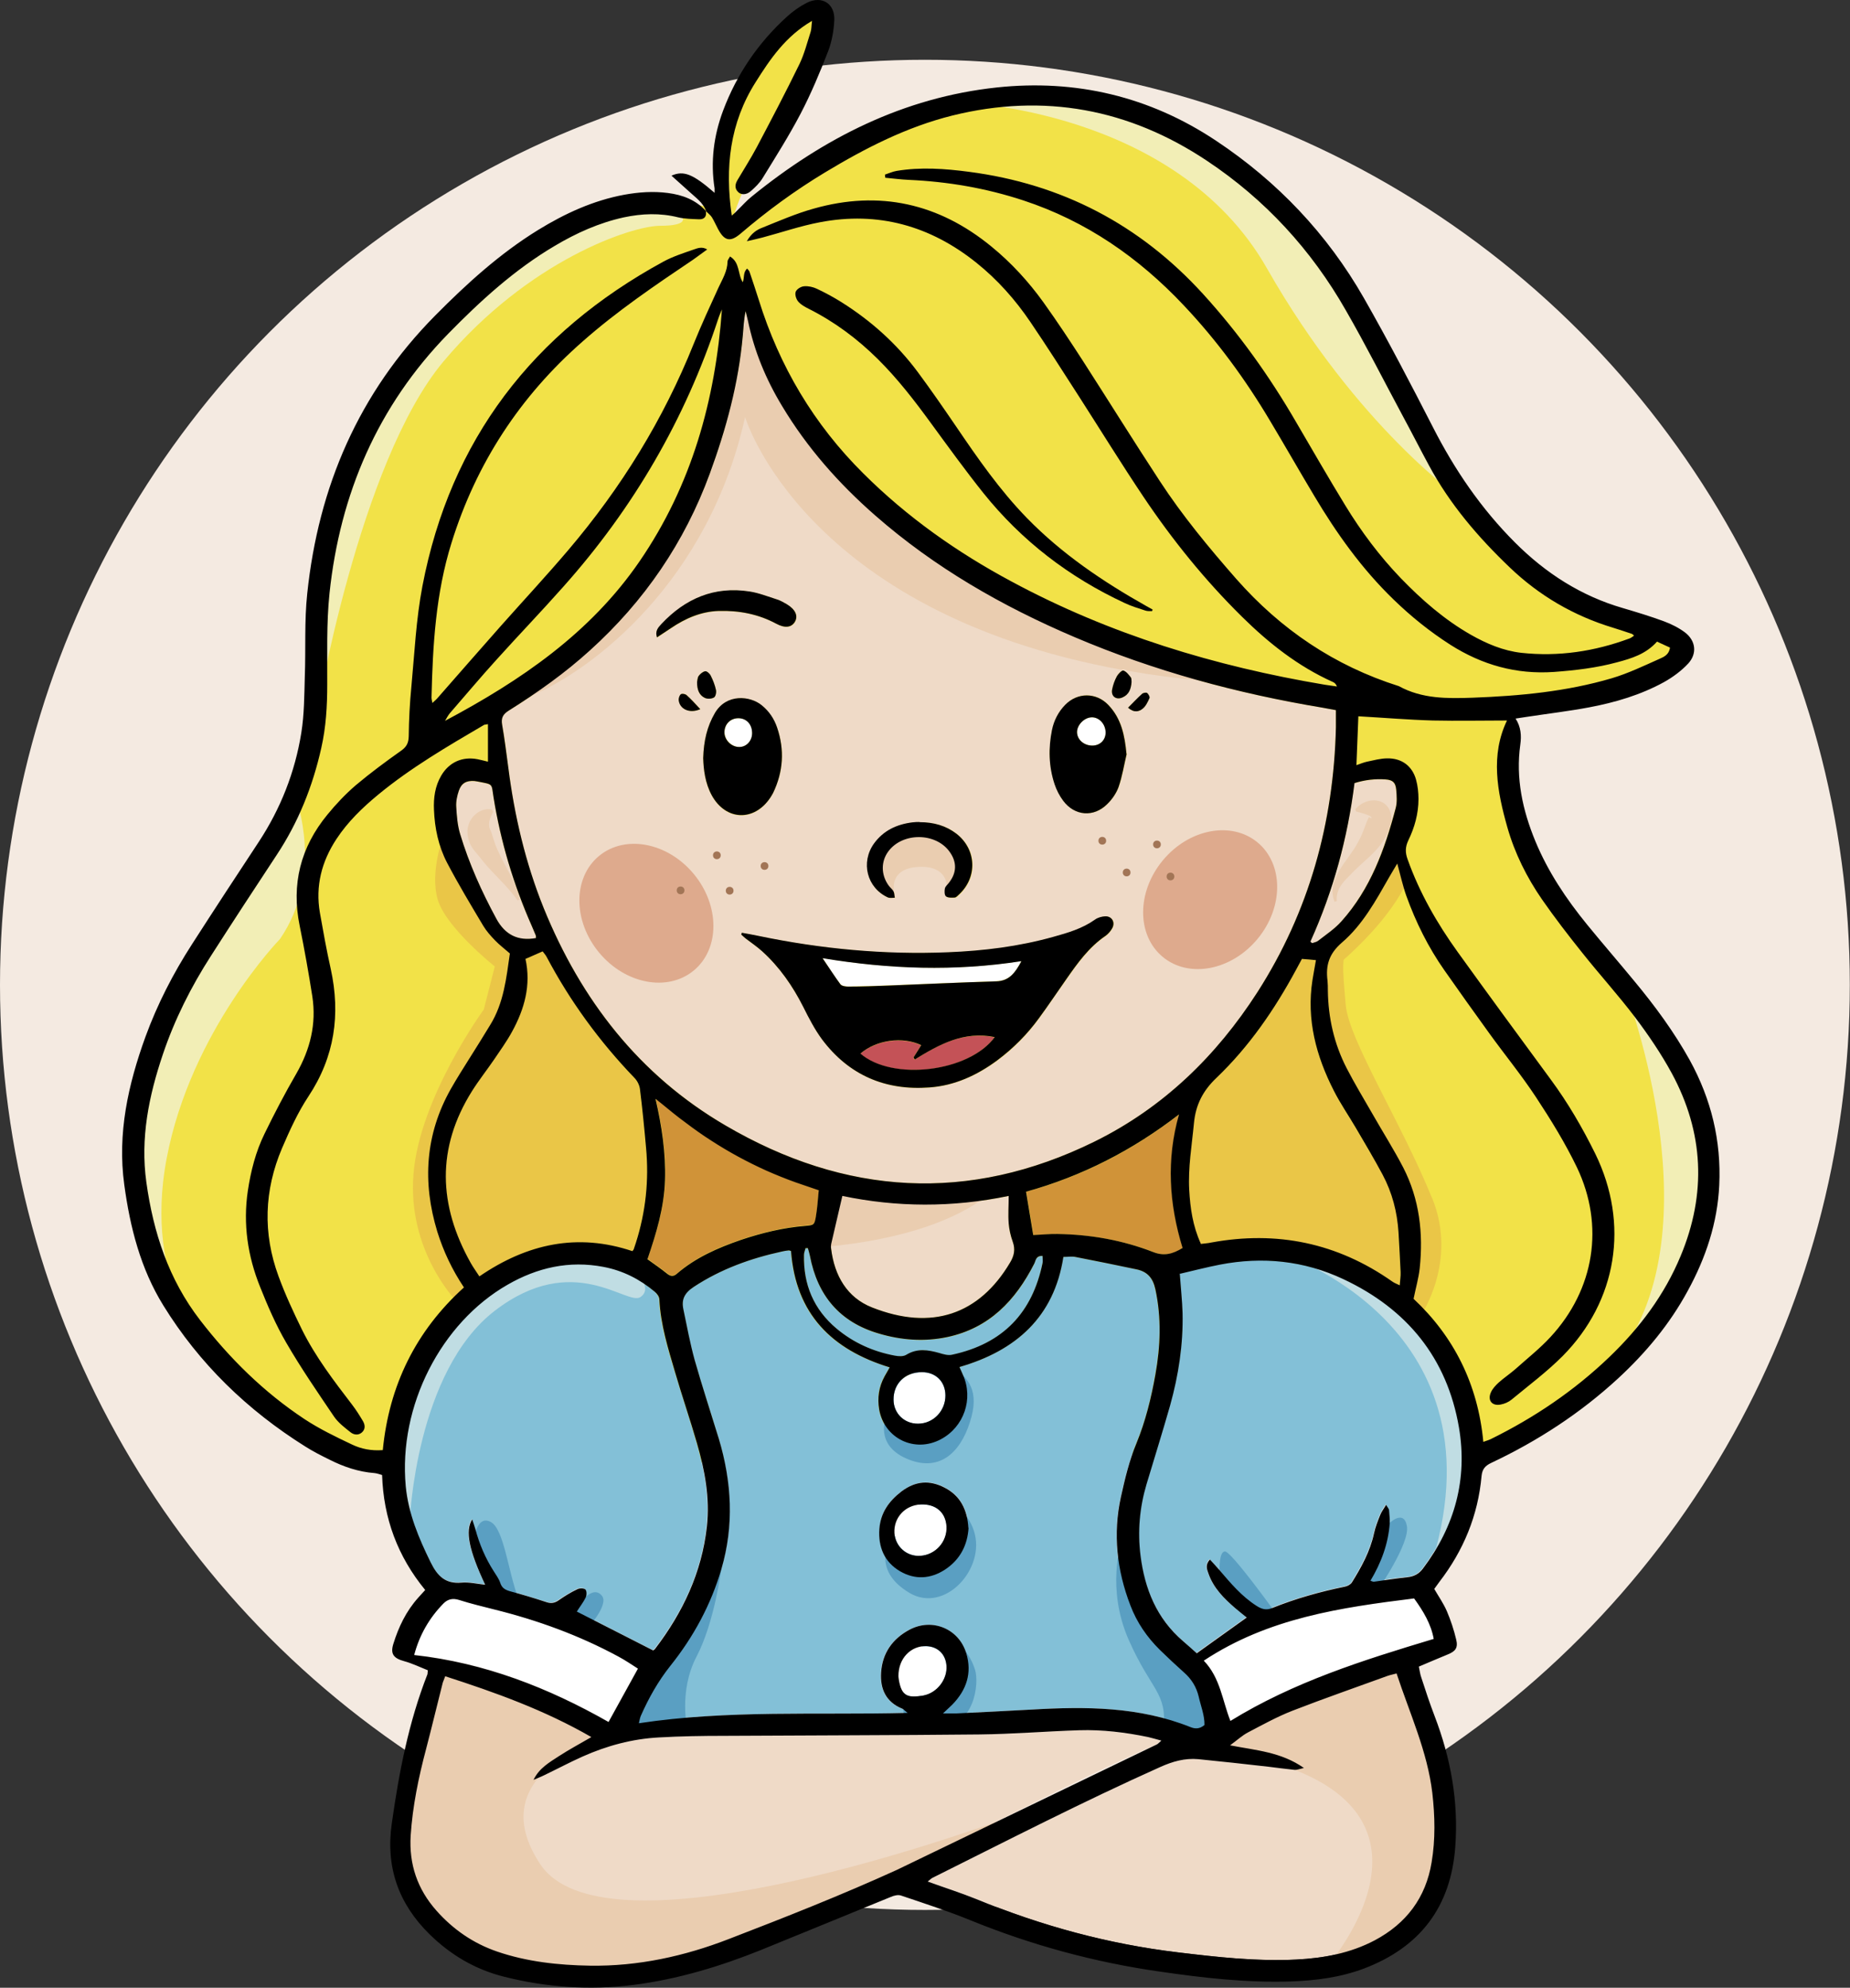 <?xml version="1.0" encoding="UTF-8"?>
<svg id="Calque_2" data-name="Calque 2" xmlns="http://www.w3.org/2000/svg" viewBox="0 0 105.55 113.39">
  <rect x="0" y="0" width="105.55" height="113.39" fill="#333333" stroke="none"/>
  <defs>
    <style>
      .cls-1 {
        fill: #d09338;
      }

      .cls-2 {
        fill: #83c0d7;
      }

      .cls-3 {
        fill: #a27556;
      }

      .cls-4 {
        fill: #f4eae1;
      }

      .cls-5 {
        fill: #eacdb0;
      }

      .cls-6 {
        fill: #f2e248;
      }

      .cls-7 {
        fill: #fff;
      }

      .cls-8 {
        fill: #f2eeb6;
      }

      .cls-9 {
        fill: #c0dde3;
      }

      .cls-10 {
        fill: #deaa8d;
      }

      .cls-11 {
        fill: #5a9fc2;
      }

      .cls-12 {
        fill: #c45257;
      }

      .cls-13 {
        fill: #efdac7;
      }

      .cls-14 {
        fill: #eac647;
      }
    </style>
  </defs>
  <g id="Calque_1-2" data-name="Calque 1">
    <g>
      <g>
        <circle class="cls-4" cx="52.77" cy="56.18" r="52.77"/>
        <path class="cls-6" d="M85.08,82.56s9.46-4.27,11.54-10.96c2.08-6.69-.23-11.19-4.04-15.58-3.81-4.38-7.15-8.08-6.12-15.58,0,0,9.12-1.33,9.55-3.38,0,0,1.84-.08-6.72-3.37,0,0-4.5-2.16-8.31-9.69s-8.57-16.53-19.3-18.35c-10.73-1.82-19.99,7.53-19.99,7.53,0,0,.09-1.38,1.38-3.55S48.02,1.34,46.72.39c-1.3-.95-4.5,4.85-4.5,4.85,0,0-1.36,3.32-1.04,6.66,0,0-3.61-.73-6.75.09s-12.63,6.49-15.58,17.65c-2.94,11.16,1.73,10.47-4.76,20.6-6.49,10.12-8.65,15.14-4.15,24.06,4.5,8.91,12.9,9.24,14.11,9.42l61.03-1.15Z"/>
        <g>
          <path class="cls-8" d="M92.58,56.03s5.31,13.5,0,21c0,0,5.63-4.43,4.85-10.38-.79-5.96-4.85-10.61-4.85-10.61Z"/>
          <path class="cls-8" d="M38.94,12.43s.33.45-1.28.45-7.5,1.96-12.35,7.73-7.27,20.31-7.27,20.31l-1.15,4.62s1.62,4.34-.92,8.03c0,0-5.08,5.23-6.46,12.5-1.38,7.27,2.42,10.96,2.42,10.96,0,0-4.27-4.96-4.38-11.88-.12-6.92,7.96-16.85,8.65-18.23.69-1.38,2.08-6.23,2.31-15.58.23-9.35,14.57-22.24,20.44-18.91Z"/>
          <path class="cls-8" d="M54.74,5.84s12.35.35,17.54,9.46,11.08,13.15,11.08,13.15l-5.54-10.61s-7.04-14.65-23.08-12Z"/>
        </g>
        <g>
          <path class="cls-13" d="M76.22,40.51c0,.36,0,.67,0,.98-.13,5.44-1.53,10.51-4.48,15.11-2.34,3.65-5.38,6.59-9.29,8.52-7.17,3.53-14.23,3.08-21.06-.92-4.92-2.88-8.24-7.16-10.37-12.4-1.05-2.58-1.67-5.26-2.02-8.02-.1-.81-.2-1.62-.35-2.43-.07-.39.04-.6.37-.81,1.64-1.02,3.2-2.14,4.64-3.44,3.1-2.81,5.4-6.16,6.84-10.09.93-2.54,1.64-5.15,1.88-7.86.04-.46.06-.92.16-1.4.04.18.1.35.13.53.35,1.74,1.03,3.36,1.95,4.88,1.43,2.37,3.24,4.42,5.31,6.24,3.39,2.97,7.24,5.19,11.37,6.94,4.55,1.94,9.29,3.22,14.16,4.03.24.04.48.09.76.14ZM42.34,53.21s-.03.07-.04.11c.09.08.17.16.26.23.31.24.64.46.94.73.99.9,1.73,1.98,2.34,3.17.32.63.64,1.28,1.07,1.85,1.53,2.04,3.61,2.93,6.13,2.74,1.43-.11,2.71-.69,3.86-1.54.92-.68,1.71-1.48,2.38-2.4.53-.73,1.03-1.48,1.55-2.21.65-.93,1.31-1.85,2.26-2.5.15-.1.28-.26.37-.42.2-.34,0-.71-.4-.69-.2,0-.42.08-.58.19-.71.51-1.54.75-2.37.98-1.97.55-3.98.8-6.01.88-3.64.15-7.24-.19-10.8-.93-.32-.07-.63-.12-.95-.18ZM40.12,43.25c.02.66.1,1.43.49,2.13.79,1.45,2.42,1.52,3.34.13.06-.09.11-.18.16-.27.58-1.21.67-2.45.23-3.72-.17-.5-.46-.93-.88-1.28-.66-.55-2.01-.68-2.67.44-.45.76-.64,1.58-.67,2.58ZM64.28,43.01c-.1-1.05-.29-2.02-1.04-2.8-.7-.73-1.76-.73-2.46,0-.39.4-.64.88-.75,1.43-.21,1.04-.19,2.09.15,3.1.11.33.28.66.49.94.65.87,1.74.96,2.51.19.27-.27.52-.62.65-.98.21-.61.31-1.25.46-1.88ZM52.47,46.9c-.1,0-.24,0-.39.02-.89.11-1.65.46-2.19,1.2-.78,1.08-.41,2.53.78,3.08.11.05.26.01.4.02-.03-.13-.03-.27-.08-.38-.07-.13-.2-.22-.28-.33-.43-.62-.44-1.36-.01-1.93.81-1.1,2.71-1.08,3.5.02.41.58.41,1.17-.02,1.74-.09.12-.22.22-.25.35-.03.14-.03.38.06.45.12.09.33.09.5.07.09,0,.17-.11.25-.18,1.06-.99.99-2.57-.15-3.46-.6-.47-1.3-.66-2.1-.66ZM37.49,36.37c.29-.19.54-.36.8-.53.83-.56,1.73-.95,2.74-.98,1.15-.03,2.25.18,3.27.73.5.27.87.21,1.06-.11.2-.34.03-.72-.47-1.01-.18-.11-.37-.21-.56-.27-.52-.17-1.03-.37-1.56-.45-2-.31-3.66.39-5.02,1.85-.17.18-.4.39-.25.78ZM39.77,38.91c0,.42.11.75.44.9.14.07.38.06.52-.02.1-.05.15-.3.12-.43-.06-.28-.17-.56-.3-.82-.06-.11-.22-.26-.31-.25-.14.02-.29.14-.38.27-.08.11-.08.27-.09.35ZM64.56,38.91c-.01-.08,0-.21-.05-.28-.12-.15-.26-.33-.42-.38-.09-.02-.29.18-.37.33-.12.24-.22.5-.27.76-.07.37.23.6.58.45.37-.16.49-.48.53-.88ZM64.36,40.37c.35.31.63.22.83.06.18-.14.29-.38.39-.6.03-.07-.06-.24-.13-.3-.05-.04-.22-.02-.28.04-.27.25-.52.51-.81.8ZM39.96,40.45c-.27-.28-.51-.55-.78-.8-.07-.07-.25-.1-.32-.05-.08.05-.14.21-.13.32.04.53.63.81,1.24.53Z"/>
          <path class="cls-13" d="M25.38,95.62c2.88.94,5.67,1.93,8.34,3.47-.67.39-1.27.72-1.84,1.08-.55.36-1.14.69-1.46,1.36.2-.09.41-.16.6-.26.73-.36,1.46-.74,2.2-1.07,1.39-.62,2.84-1.01,4.36-1.09,1.23-.07,2.47-.09,3.7-.09,4.86-.03,9.72-.02,14.57-.08,1.9-.02,3.81-.19,5.71-.24,1.32-.04,2.63.12,3.93.39.22.05.44.11.75.2-.14.12-.2.2-.28.23-5.03,2.2-9.83,4.87-14.82,7.15-3.14,1.43-6.36,2.69-9.58,3.94-2.53.98-5.17,1.56-7.91,1.52-1.81-.03-3.59-.21-5.32-.81-1.36-.47-2.49-1.26-3.45-2.33-1.09-1.22-1.57-2.65-1.47-4.28.11-1.68.45-3.32.88-4.94.33-1.26.63-2.52.95-3.78.02-.1.07-.19.14-.37Z"/>
          <path class="cls-13" d="M74.4,100.85c-1.3-.91-2.71-1-4.21-1.29.41-.3.69-.56,1.01-.73.83-.44,1.66-.9,2.54-1.24,1.79-.7,3.61-1.33,5.43-1.99.17-.06.35-.1.52-.14.75,2.28,1.76,4.45,2.04,6.82.16,1.31.18,2.64-.04,3.95-.34,2.02-1.45,3.49-3.24,4.45-1.4.75-2.92,1.02-4.48,1.1-2.27.12-4.52-.14-6.76-.41-3.98-.47-7.8-1.52-11.5-3.04-.89-.36-1.81-.66-2.77-1,.11-.09.18-.17.27-.21,4.31-2.15,8.59-4.35,12.99-6.32.71-.32,1.42-.52,2.18-.45,1.33.13,2.66.28,3.99.43.5.06,1,.13,1.5.18.13.01.26-.05.54-.11Z"/>
          <path class="cls-13" d="M57.55,68.22c0,.57-.03,1.07,0,1.57.03.35.1.71.23,1.04.16.44.07.81-.15,1.19-1.76,2.96-4.47,3.91-7.88,2.56-1.42-.56-2.14-1.81-2.33-3.34-.01-.1,0-.21.01-.31.2-.87.4-1.75.63-2.71,3.1.65,6.27.67,9.49,0Z"/>
          <path class="cls-13" d="M74.76,53.71c1.31-2.88,2.12-5.9,2.51-9.03.61-.19,1.18-.25,1.77-.21.41.03.57.17.61.58.04.35.06.73-.03,1.06-.62,2.34-1.44,4.6-3.09,6.45-.38.43-.88.76-1.34,1.12-.09.07-.22.09-.34.13-.03-.03-.07-.06-.1-.09Z"/>
          <path class="cls-13" d="M30.58,53.52c-1.04.19-1.77-.2-2.26-1.1-.84-1.55-1.56-3.15-2.07-4.84-.15-.49-.19-1.03-.22-1.55-.02-.3.05-.63.15-.92.15-.43.43-.57.88-.55.06,0,.12.02.19.03.91.18.78.09.91.91.41,2.54,1.14,4.98,2.18,7.33.08.17.15.35.22.52.01.04,0,.08.02.18Z"/>
        </g>
        <g>
          <path class="cls-5" d="M77.33,46.16c.73-.85,2.12-.63,2.05.66-.28,1.53-1.49,2.14-2.38,3.13-.42.4-.79.84-.73,1.45l-.13.04c-.51-1.28.83-2.39,1.34-3.4.28-.47.45-1.11.6-1.38.04-.07.03-.05.11,0,.08.04.09-.02,0-.09-.17-.11-.49-.19-.82-.28l-.04-.12h0Z"/>
          <path class="cls-5" d="M28.14,46.31c-.21.39-.33.73-.16,1.05.1.17.21.73.42,1.15.41.94,1.05,1.78,1.25,2.82,0,0-.13.03-.13.03-.56-.83-1.37-1.48-2.01-2.29-.31-.44-.8-.75-.84-1.59-.03-.76.68-1.46,1.41-1.3,0,0,.05.12.05.12h0Z"/>
        </g>
        <g>
          <ellipse class="cls-10" cx="36.88" cy="52.1" rx="3.51" ry="4.24" transform="translate(-24.75 35.47) rotate(-39.61)"/>
          <ellipse class="cls-10" cx="69.04" cy="51.32" rx="4.24" ry="3.51" transform="translate(-14.51 71.79) rotate(-50.39)"/>
        </g>
        <g>
          <path class="cls-1" d="M46.72,67.9c-.06.52-.08,1-.16,1.47-.08.48-.11.5-.61.54-1.26.1-2.48.4-3.67.8-1.31.44-2.58,1-3.64,1.92-.19.16-.35.18-.55.02-.36-.28-.74-.54-1.14-.84.5-1.46.95-2.93,1-4.5.05-1.56-.18-3.08-.54-4.65.46.37.91.75,1.37,1.1.46.36.94.71,1.42,1.03.5.34,1.02.66,1.55.96.51.29,1.03.57,1.56.81.55.26,1.11.49,1.67.71.54.21,1.1.39,1.75.61Z"/>
          <path class="cls-1" d="M67.28,63.56c-.73,2.59-.57,5.12.2,7.63-.56.35-1.05.48-1.68.23-1.75-.68-3.59-.99-5.46-1.03-.43,0-.87.04-1.38.06-.13-.8-.26-1.6-.41-2.47,3.19-.87,6.09-2.36,8.74-4.42Z"/>
        </g>
        <g>
          <circle class="cls-3" cx="38.83" cy="50.79" r=".22"/>
          <circle class="cls-3" cx="41.63" cy="50.81" r=".22"/>
          <circle class="cls-3" cx="40.9" cy="48.79" r=".22"/>
          <circle class="cls-3" cx="43.62" cy="49.4" r=".22"/>
          <circle class="cls-3" cx="62.89" cy="47.96" r=".22"/>
          <circle class="cls-3" cx="66.01" cy="48.17" r=".22"/>
          <circle class="cls-3" cx="64.28" cy="49.77" r=".22"/>
          <circle class="cls-3" cx="66.78" cy="50" r=".22"/>
        </g>
        <g>
          <path class="cls-2" d="M45.12,71.36c.26,3.61,2.33,5.64,5.63,6.64-.11.19-.2.35-.29.51-.33.59-.42,1.23-.31,1.89.29,1.66,2.03,2.5,3.52,1.7,1.31-.71,1.86-2.31,1.26-3.67-.06-.13-.12-.26-.2-.45,3.22-.93,5.4-2.84,5.93-6.28.27,0,.48-.03.68,0,1.17.23,2.34.46,3.5.71.61.13.93.48,1.07,1.14.36,1.63.29,3.24,0,4.86-.24,1.34-.55,2.65-1.08,3.92-.4.98-.66,2.03-.89,3.07-.46,2.1-.23,4.17.54,6.17.37.97.95,1.82,1.69,2.55.45.44.91.87,1.38,1.29.42.38.7.82.83,1.37.13.54.35,1.07.33,1.62-.27.22-.53.22-.8.12-2.92-1.17-5.97-1.18-9.04-1-1.44.08-2.89.15-4.33.22-.2.01-.41,0-.75,0,.24-.23.39-.36.53-.5.81-.83,1.14-1.8.8-2.93-.42-1.4-1.95-2.03-3.23-1.35-.98.52-1.56,1.34-1.63,2.45-.06.93.27,1.69,1.21,2.06.07.03.12.09.3.24-5.19.13-10.26-.18-15.33.59.04-.17.05-.3.11-.42.44-1.02.99-1.98,1.69-2.86,1.32-1.65,2.31-3.48,2.91-5.52.74-2.49.59-4.97-.15-7.43-.45-1.5-.95-2.99-1.38-4.5-.27-.94-.44-1.92-.64-2.88-.12-.56.06-.94.59-1.28,1.55-1.02,3.25-1.63,5.04-2.02.12-.03.25-.05.37-.06.04,0,.08.02.13.03ZM55.26,87.15c-.06-1.03-.46-1.83-1.36-2.3-.85-.44-1.65-.39-2.46.22-.74.56-1.2,1.23-1.26,2.14-.07,1.02.28,1.87,1.18,2.41.85.51,1.73.44,2.56-.09.87-.56,1.29-1.4,1.35-2.39Z"/>
          <path class="cls-2" d="M67.31,72.64c.74-.17,1.5-.37,2.27-.52,2.44-.47,4.8-.23,7.05.83,3.61,1.7,5.91,4.49,6.59,8.46.5,2.96-.24,5.65-2.05,8.04-.23.31-.5.46-.89.5-.64.06-1.29.17-1.93.26-.04,0-.08-.02-.18-.06.61-1.02,1.02-2.1,1.1-3.29.02-.25-.01-.5-.04-.75,0-.07-.08-.13-.17-.29-.14.23-.26.39-.33.57-.14.35-.28.7-.36,1.07-.22,1.02-.72,1.91-1.26,2.79-.07.12-.25.21-.4.24-1.42.29-2.81.68-4.15,1.22-.34.14-.6.06-.88-.12-.85-.53-1.48-1.28-2.12-2.04-.17-.2-.35-.39-.55-.61-.28.3-.17.56-.08.81.29.82.87,1.42,1.52,1.96.22.19.44.36.66.54-.95.68-1.86,1.33-2.85,2.04-.21-.18-.5-.44-.79-.7-1.49-1.29-2.18-2.98-2.42-4.89-.17-1.37-.05-2.72.34-4.04.45-1.5.92-3,1.35-4.51.49-1.72.76-3.48.71-5.27-.02-.71-.1-1.41-.16-2.26Z"/>
          <path class="cls-2" d="M37.27,94.14c-1.5-.76-2.93-1.49-4.38-2.23.17-.26.37-.52.51-.81.06-.12.06-.37-.02-.45-.08-.08-.33-.08-.45-.02-.37.19-.74.4-1.08.64-.23.16-.43.19-.7.1-.7-.22-1.4-.43-2.11-.63-.26-.07-.43-.19-.52-.47-.08-.23-.23-.44-.37-.66-.48-.75-.82-1.55-1.05-2.41-.05-.18-.11-.35-.18-.55-.41.65-.19,1.74.74,3.73-.48-.05-.93-.16-1.36-.12-.92.08-1.37-.39-1.75-1.16-.69-1.38-1.28-2.77-1.42-4.33-.43-4.6,2.02-9.33,5.8-11.5,1.71-.98,3.53-1.41,5.49-1.02,1.09.21,2.06.7,2.91,1.41.13.11.26.3.27.45.07,1.44.49,2.8.9,4.16.4,1.34.85,2.67,1.24,4.02.45,1.56.75,3.13.57,4.77-.28,2.62-1.36,4.9-2.95,6.97-.04.05-.1.08-.11.09Z"/>
          <path class="cls-2" d="M46.09,71.2c.04.15.09.3.12.45.43,2.26,1.71,3.78,3.93,4.43,1.28.37,2.59.48,3.91.2,2.39-.51,3.89-2.08,4.95-4.17.09-.18.08-.47.48-.46,0,.15.02.29,0,.42-.58,2.8-2.23,4.59-5.17,5.22-.22.05-.49-.03-.72-.1-.64-.18-1.25-.28-1.88.1-.17.1-.45.09-.66.05-1.23-.23-2.35-.73-3.32-1.54-1.31-1.1-1.9-2.51-1.86-4.21,0-.13.06-.25.09-.38.04,0,.08,0,.13,0Z"/>
        </g>
        <g>
          <path class="cls-11" d="M50.56,80.83s-.69,1.56,1.15,2.37c1.85.81,3.06-.29,3.63-2.08.58-1.79-.12-2.54-.92-3.06,0,0-4.04-.52-3.87,2.77Z"/>
          <path class="cls-11" d="M50.67,88.15s-.81,1.5,1.21,2.71c2.02,1.21,4.38-1.38,3.69-3.52-.69-2.13-2.94-1.79-2.94-1.79l-1.96,2.6Z"/>
          <path class="cls-11" d="M51.54,97.5s-.17,1.04,1.96,1.04,2.37-2.54,2.13-3.29-.87-2.02-2.54-1.56c-1.67.46-1.56,3.81-1.56,3.81Z"/>
        </g>
        <g>
          <g>
            <path class="cls-5" d="M65.91,38c-4.75-1.55-9.24-3.63-13.31-6.56-2.95-2.12-5.54-4.6-7.54-7.67-1.04-1.59-1.85-3.28-2.28-5.14-.05-.2-.09-.41-.14-.61-.06.23-.13.47-.21.74-.13,1.97-.58,3.89-1.11,5.8-1.39,4.97-3.94,9.22-7.81,12.66-1.02.91-2.12,1.73-3.25,2.49,3.54-1.47,10.17-6.52,12.25-15.92,0,0,3.32,11.13,21.55,14.43.04-.02.07-.03.11-.03.05,0,.09.03.14.07,1.38.24,2.84.44,4.39.57-.93-.26-1.86-.53-2.78-.83Z"/>
            <path class="cls-5" d="M47.04,71.13c4.79-.44,7.49-1.66,8.95-2.68-3.1.43-6.17.21-9.25-.54.01.18.02.3.03.43.09.93.19,1.86.26,2.79Z"/>
            <path class="cls-5" d="M51.09,51.23s-.65-1.69,1.34-1.78,1.58,1.64,1.58,1.64c0,0,1.97-2.85-.72-3.63-2.68-.78-4.32,1.56-2.2,3.77Z"/>
          </g>
          <path class="cls-5" d="M34.38,99.17s-7.01,1.99-3.55,7.18c3.46,5.19,21.81-.69,29.77-3.81,0,0-19.21,10.99-27.26,10.21-8.05-.78-10.38-3.89-10.64-8.05l2.42-9.78s8.57,2.77,9.26,4.24Z"/>
          <path class="cls-5" d="M68.9,99.43s8.22-4.07,11.34-4.67c0,0,4.41,9.43.61,15.06,0,0-2.77,2.42-5.19,2.42,0,0,6.98-7.85-1.79-11.28l-4.96-1.53Z"/>
        </g>
        <path class="cls-12" d="M56.75,59.16c-1.46,2.01-5.85,2.53-7.67.95.9-.77,2.41-.99,3.47-.48-.15.23-.29.46-.44.7.02.04.05.08.07.12,1.39-.87,2.81-1.64,4.56-1.28Z"/>
        <g>
          <path class="cls-7" d="M68.68,94.73c3.69-2.44,7.82-3.02,12-3.55.54.73.98,1.47,1.12,2.31-4.02,1.21-7.98,2.44-11.6,4.68-.46-1.15-.57-2.45-1.52-3.44Z"/>
          <path class="cls-7" d="M36.39,95.18c-.57,1.04-1.1,2-1.67,3.03-3.43-1.95-7.08-3.38-11.09-3.82.3-1.14.86-2.1,1.66-2.93.25-.26.55-.32.91-.21.66.21,1.33.37,2,.54,2.46.61,4.84,1.47,7.07,2.68.4.22.77.48,1.12.69Z"/>
          <path class="cls-7" d="M53.94,79.6c0,.88-.69,1.61-1.56,1.62-.78,0-1.39-.59-1.4-1.37,0-.92.66-1.57,1.62-1.57.79,0,1.33.54,1.34,1.33Z"/>
          <path class="cls-7" d="M51.26,95.62c0-1,.71-1.74,1.6-1.71.65.02,1.09.46,1.14,1.11.06.78-.53,1.55-1.29,1.7-.06.01-.12.02-.19.03-.8.12-1.08-.08-1.23-.87-.02-.1-.03-.21-.03-.25Z"/>
          <path class="cls-7" d="M58.27,54.83c-.34.65-.68,1.12-1.43,1.14-2.05.07-4.09.16-6.13.24-.77.03-1.55.05-2.32.06-.15,0-.36-.03-.44-.13-.34-.44-.64-.91-1.02-1.49,3.82.63,7.54.76,11.34.17Z"/>
          <path class="cls-7" d="M52.53,85.82c.85-.04,1.43.45,1.48,1.25.05.88-.62,1.63-1.5,1.68-.77.05-1.43-.53-1.47-1.3-.05-.87.6-1.59,1.5-1.63Z"/>
          <path class="cls-7" d="M42.13,40.97c.47,0,.79.34.79.85,0,.43-.32.78-.71.79-.46.01-.88-.4-.87-.86.01-.45.35-.78.8-.78Z"/>
          <path class="cls-7" d="M63.08,41.76c.02.43-.29.75-.72.77-.48.02-.89-.31-.91-.74-.02-.41.39-.85.82-.87.43-.02.8.36.81.84Z"/>
        </g>
        <g>
          <g>
            <path class="cls-14" d="M26.57,71.48c-1.16-2.24-1.39-4.51-.77-6.96,1.27,1.65,2.49,3.22,3.73,4.83-.3.17-.67.35-1.01.57-.33.21-.65.45-.96.7-.32.26-.63.54-1,.86Z"/>
            <path class="cls-14" d="M78.3,65.75c.72,1.36,1.4,2.63,1.48,4.23-1.25-.77-2.39-1.54-3.9-1.71.47-.45.88-.82,1.27-1.22.37-.39.72-.81,1.15-1.31Z"/>
            <path class="cls-14" d="M31,54.21c.6,1.02,1.2,2.03,1.82,3.1-.31.07-.58.2-.79-.07-.37-.5-.91-.72-1.46-.91-.12-.04-.23-.09-.4-.15-.05-.5-.1-1.01-.15-1.55.32-.14.64-.28.98-.42Z"/>
            <path class="cls-14" d="M75.15,54.75c-.08.36-.16.66-.24,1-.4.1-.79.2-1.18.29-.03-.04-.05-.08-.08-.11.21-.4.42-.8.64-1.23.28.02.55.04.85.06Z"/>
            <path class="cls-14" d="M29.16,54.36l-3.84-6.75s-.81,2.08-.35,3.69,3.26,3.83,3.26,3.83l-.63,2.46s-3.67,5.02-4.01,9.4c-.35,4.38,2.44,7.22,2.44,7.22l1.04-.87s-2.9-5.08-1.29-9.58l3.68-8.1"/>
            <path class="cls-14" d="M36.07,71.38c-3.12-1.05-6-.43-8.73,1.44-.18-.28-.35-.52-.49-.76-1.85-3.28-1.97-6.56.07-9.81.39-.62.85-1.2,1.26-1.8.35-.52.72-1.03,1.02-1.58.71-1.3,1.1-2.67.77-4.16.34-.15.64-.28.98-.43.07.09.16.2.23.32,1.35,2.53,3.02,4.82,5,6.89.16.17.29.42.32.64.14,1.12.25,2.25.35,3.37.17,1.84-.02,3.64-.58,5.4-.04.12-.08.24-.12.36-.01.04-.05.07-.09.13Z"/>
            <path class="cls-14" d="M68.5,70.96c-.46-1.01-.6-2.02-.66-3.05-.07-1.28.15-2.55.27-3.82.1-1.05.51-1.85,1.29-2.59,1.86-1.78,3.31-3.88,4.53-6.15.11-.2.22-.4.34-.63.27.02.51.04.8.07-.07.41-.14.77-.2,1.14-.35,2.25.22,4.33,1.22,6.31.37.73.84,1.4,1.25,2.11.52.88,1.05,1.76,1.53,2.67.55,1.03.84,2.14.91,3.31.04.75.09,1.5.12,2.26,0,.22-.03.45-.05.75-.19-.1-.32-.15-.43-.22-3.13-2.2-6.58-2.91-10.33-2.22-.18.03-.37.05-.6.08Z"/>
          </g>
          <path class="cls-14" d="M81.71,68.36c-1.73-4.28-4.76-9.04-4.93-11.03-.1-1.1-.16-1.81-.14-2.34.01-.15.02-.24.02-.24,1.76-1.57,2.84-2.97,3.48-4.17-.11-.37-.2-.75-.28-1.14,0-.05-.06-.09-.13-.21-.2.35-.37.65-.55.96-.75,1.29-1.51,2.58-2.62,3.58h0s-1.43.83-1.38,2.95,1.73,5.54,3.03,7.92c1.3,2.38,3.07,5.67,2.08,9.52l.78.87s2.11-3.06.65-6.66Z"/>
        </g>
        <g>
          <path class="cls-11" d="M41.15,89.5s-.37,3.01-1.41,5-.52,4.15-.52,4.15l-3.81.17,3.37-5.62,2.36-3.7h0"/>
          <path class="cls-11" d="M63.97,88.01s-.87,2.6.43,5.54c1.3,2.94,2.19,2.96,1.99,5.11l2.51.78.61-1.12-.95-2.86-2.94-2.86-1.64-4.59"/>
          <path class="cls-11" d="M69.58,89.58s-.04-1.08.31-1.08,2.69,3.24,2.69,3.24l-.62.74-2.38-2.9"/>
          <path class="cls-11" d="M77.67,90.46l1.61-3.58s.82-.8.99.18-1.62,3.58-1.62,3.58l-.98-.17Z"/>
          <path class="cls-11" d="M33.41,91.11s.54-.59.94-.07-.87,1.9-.87,1.9l-1.56-1.04,1.48-.8"/>
          <path class="cls-11" d="M27.08,87.63s.17-1.21.92-.81c.75.4.98,2.77,1.56,4.33.58,1.56,0,0,0,0l-1.44-.12-1.04-3.4"/>
        </g>
        <g>
          <path class="cls-9" d="M36.19,72.43s1.12,1.04.35,1.56-3.81-2.68-8.31.78c-4.5,3.46-4.85,11.94-4.85,11.94,0,0-2.08-4.24,1.3-10.38,3.37-6.14,10.35-5.14,11.51-3.89Z"/>
          <path class="cls-9" d="M81.17,89.46s3.07-1.83,2.5-9.33c-.58-7.5-10.61-8.65-10.61-8.65,0,0,13.15,4.15,8.48,18.15"/>
        </g>
      </g>
      <g>
        <path d="M65.74,34.86c-.13,0-.27.01-.39-.03-.4-.13-.8-.25-1.18-.43-3.16-1.47-5.87-3.54-8.06-6.27-1.03-1.29-2-2.63-2.98-3.97-.94-1.29-1.91-2.55-3.04-3.67-1.17-1.16-2.47-2.13-3.94-2.87-.22-.11-.46-.24-.61-.42-.12-.14-.2-.41-.14-.56.06-.15.3-.3.48-.31.24-.02.51.04.72.14.49.23.97.49,1.43.78,1.68,1.06,3.14,2.37,4.33,3.97.75,1.01,1.46,2.04,2.17,3.08,1.25,1.84,2.51,3.66,4.07,5.26,1.99,2.04,4.33,3.62,6.8,5.01.12.07.24.13.36.2,0,.03-.02.06-.03.09Z"/>
        <path d="M42.34,53.21c.32.06.63.11.95.18,3.56.74,7.16,1.08,10.8.93,2.03-.08,4.05-.33,6.01-.88.83-.23,1.65-.47,2.37-.98.16-.12.39-.18.58-.19.39-.02.6.35.4.69-.09.16-.22.31-.37.42-.96.65-1.61,1.57-2.26,2.5-.52.74-1.02,1.49-1.55,2.21-.67.92-1.47,1.72-2.38,2.4-1.15.85-2.43,1.44-3.86,1.54-2.52.19-4.6-.7-6.13-2.74-.42-.57-.75-1.21-1.07-1.85-.6-1.19-1.35-2.27-2.34-3.17-.29-.26-.62-.49-.94-.73-.09-.07-.17-.15-.26-.23.01-.04.03-.07.04-.11ZM58.27,54.83c-3.81.59-7.52.46-11.34-.17.39.57.69,1.04,1.02,1.49.08.1.29.13.44.13.77,0,1.55-.03,2.32-.06,2.05-.08,4.09-.18,6.13-.24.74-.02,1.08-.49,1.43-1.14ZM56.75,59.16c-1.75-.36-3.17.42-4.56,1.28-.02-.04-.05-.08-.07-.12.14-.23.29-.46.44-.7-1.06-.51-2.57-.3-3.47.48,1.82,1.58,6.21,1.06,7.67-.95Z"/>
        <path d="M40.12,43.25c.03-.99.22-1.81.67-2.58.66-1.12,2.01-.98,2.67-.44.42.34.71.77.88,1.28.43,1.27.35,2.51-.23,3.72-.05.09-.1.18-.16.27-.92,1.38-2.54,1.32-3.34-.13-.38-.7-.47-1.47-.49-2.13ZM42.13,40.97c-.45,0-.78.32-.8.78-.01.46.41.88.87.86.4-.01.71-.36.71-.79,0-.5-.32-.85-.79-.85Z"/>
        <path d="M64.28,43.01c-.15.63-.25,1.27-.46,1.88-.13.36-.37.71-.65.98-.77.77-1.86.68-2.51-.19-.21-.28-.38-.61-.49-.94-.34-1.02-.36-2.06-.15-3.1.11-.54.36-1.03.75-1.43.7-.72,1.77-.72,2.46,0,.75.78.94,1.75,1.04,2.8ZM63.08,41.76c-.02-.48-.39-.86-.81-.84-.43.02-.84.46-.82.87.02.43.43.76.91.74.43-.02.73-.34.72-.77Z"/>
        <path d="M52.47,46.9c.8,0,1.5.2,2.1.66,1.14.89,1.21,2.47.15,3.46-.08.07-.16.17-.25.18-.17.01-.39.02-.5-.07-.09-.07-.09-.31-.06-.45.03-.13.17-.23.25-.35.43-.56.44-1.16.02-1.74-.79-1.11-2.69-1.12-3.5-.02-.42.57-.42,1.32.01,1.93.08.12.21.21.28.33.06.11.06.25.08.38-.13,0-.29.03-.4-.02-1.19-.55-1.56-2-.78-3.08.54-.74,1.3-1.09,2.19-1.2.14-.02.29-.02.39-.02Z"/>
        <path d="M37.49,36.37c-.14-.39.08-.59.25-.78,1.36-1.45,3.02-2.16,5.02-1.85.53.08,1.05.29,1.56.45.2.06.38.17.56.27.5.3.67.67.47,1.01-.19.32-.56.38-1.06.11-1.02-.55-2.12-.76-3.27-.73-1.02.03-1.91.42-2.74.98-.26.17-.51.34-.8.53Z"/>
        <path d="M39.77,38.91c.02-.07.02-.24.09-.35.09-.12.24-.25.38-.27.09-.01.25.13.31.25.13.26.24.54.3.82.03.14-.02.38-.12.43-.14.08-.37.09-.52.02-.33-.16-.44-.48-.44-.9Z"/>
        <path d="M64.56,38.91c-.03.4-.15.72-.53.88-.35.15-.65-.07-.58-.45.05-.26.14-.52.27-.76.08-.14.28-.35.37-.33.17.05.3.23.42.38.06.07.04.2.05.28Z"/>
        <path d="M64.36,40.37c.29-.29.54-.56.81-.8.06-.05.23-.08.28-.04.08.07.17.23.13.3-.1.22-.21.46-.39.6-.2.16-.48.25-.83-.06Z"/>
        <path d="M39.96,40.45c-.61.28-1.2,0-1.24-.53,0-.11.05-.27.13-.32.07-.05.25-.01.32.05.27.24.51.51.78.8Z"/>
        <path d="M55.26,87.15c-.06.99-.48,1.82-1.35,2.39-.82.53-1.7.59-2.56.09-.9-.53-1.25-1.39-1.18-2.41.07-.91.53-1.58,1.26-2.14.81-.61,1.61-.66,2.46-.22.9.46,1.3,1.26,1.36,2.3ZM52.53,85.82c-.9.04-1.55.76-1.5,1.63.05.77.7,1.35,1.47,1.3.87-.05,1.55-.81,1.5-1.68-.05-.81-.62-1.29-1.48-1.25Z"/>
        <path d="M40.3,12.09c-.16-.53-.62-.82-1-1.18-.32-.29-.64-.58-.99-.89.7-.31,1.23-.09,2.46.98,0-.12,0-.19,0-.25-.24-1.53-.05-3.01.49-4.45.78-2.07,2-3.86,3.64-5.35.34-.31.72-.58,1.13-.79.86-.43,1.61.04,1.57.99-.03.6-.14,1.22-.35,1.77-.47,1.21-.97,2.41-1.57,3.56-.66,1.26-1.42,2.46-2.17,3.68-.17.28-.42.52-.67.74-.26.23-.56.23-.74.04-.21-.22-.15-.46-.01-.69.36-.61.75-1.22,1.08-1.84.83-1.57,1.66-3.15,2.44-4.75.28-.58.44-1.22.64-1.84.05-.15.04-.32.08-.63-1.51.88-2.39,2.18-3.22,3.5-1.47,2.32-1.76,4.87-1.36,7.61.14-.12.24-.21.33-.31.27-.26.52-.55.81-.78,4.1-3.33,8.66-5.65,13.98-6.22,4.51-.48,8.71.51,12.5,3.03,3.51,2.33,6.36,5.33,8.45,8.99,1.38,2.42,2.67,4.89,3.94,7.37,1.24,2.43,2.75,4.64,4.68,6.57,1.75,1.75,3.77,3.05,6.16,3.74.78.23,1.57.47,2.33.75.43.16.85.37,1.21.64.61.47.7,1.2.18,1.77-.39.42-.88.78-1.38,1.06-1.33.73-2.78,1.16-4.27,1.44-1.17.22-2.36.36-3.54.54-.2.03-.41.06-.66.1.31.48.34.98.27,1.48-.27,1.93.13,3.75.86,5.52.72,1.74,1.76,3.29,2.94,4.74.89,1.09,1.81,2.15,2.7,3.23,1.18,1.42,2.27,2.9,3.17,4.52,1.22,2.22,1.8,4.59,1.68,7.13-.1,2.15-.77,4.15-1.8,6.03-1.03,1.9-2.39,3.53-3.97,4.99-2.16,1.99-4.59,3.57-7.24,4.82-.34.16-.51.35-.55.74-.2,2.25-1.03,4.26-2.41,6.05-.1.13-.19.27-.29.4.25.43.53.83.72,1.27.22.52.4,1.06.53,1.61.12.48-.04.68-.49.86-.54.22-1.07.45-1.64.69.05.22.07.43.14.62.24.74.48,1.47.76,2.2.92,2.4,1.37,4.87,1.18,7.45-.25,3.43-2,5.73-5.2,6.95-1.35.51-2.76.69-4.19.74-2.5.08-4.98-.2-7.45-.56-3.73-.53-7.33-1.51-10.82-2.93-1.3-.53-2.63-.96-3.96-1.41-.17-.06-.41,0-.59.08-2.46,1-4.92,2.02-7.39,3.02-2.36.95-4.78,1.68-7.31,2-2.48.31-4.94.14-7.36-.47-1.64-.41-3.05-1.24-4.26-2.43-1.77-1.74-2.5-3.83-2.15-6.29.41-2.91.96-5.79,2.04-8.54.01-.04,0-.08.02-.22-.43-.17-.88-.39-1.35-.52-.59-.16-.8-.4-.62-.98.3-.97.73-1.87,1.42-2.64.12-.14.25-.27.4-.44-1.57-1.91-2.38-4.09-2.46-6.56-.17-.05-.31-.1-.44-.11-.91-.07-1.76-.36-2.57-.77-.47-.23-.94-.47-1.38-.75-3.3-2.07-6.04-4.72-8.09-8.04-1.3-2.1-1.9-4.46-2.23-6.89-.4-2.93.22-5.71,1.21-8.44.68-1.86,1.58-3.61,2.65-5.27,1.26-1.96,2.53-3.9,3.81-5.84,1.25-1.9,2.07-3.98,2.43-6.22.17-1.05.17-2.13.2-3.19.06-1.59-.03-3.19.14-4.77.64-6.09,2.94-11.44,7.29-15.84,1.8-1.82,3.69-3.54,5.88-4.89,1.53-.94,3.14-1.68,4.91-2.01.83-.15,1.66-.21,2.5-.1.84.11,1.58.39,2.16,1.02.06.31-.07.49-.39.48-.4-.02-.8-.02-1.18-.11-1.04-.26-2.07-.22-3.11,0-1.41.31-2.7.89-3.93,1.62-2.29,1.35-4.24,3.13-6.09,5.02-4.02,4.12-6.17,9.13-6.77,14.8-.18,1.72-.12,3.47-.13,5.21,0,1.22-.07,2.43-.34,3.62-.49,2.19-1.31,4.24-2.55,6.11-1.26,1.91-2.51,3.82-3.74,5.74-1.14,1.77-2.08,3.64-2.75,5.63-.8,2.37-1.29,4.77-.94,7.29.4,2.87,1.27,5.54,3.07,7.87,1.69,2.19,3.64,4.11,5.95,5.64.85.56,1.78,1.01,2.71,1.45.52.25,1.1.37,1.76.32.36-3.69,1.88-6.79,4.63-9.28-.67-1-1.17-2.06-1.52-3.18-.86-2.82-.69-5.55.77-8.14.34-.6.71-1.18,1.08-1.77.39-.62.78-1.24,1.16-1.87.79-1.27.93-2.71,1.13-4.09-.32-.28-.6-.49-.85-.75-.25-.26-.49-.53-.67-.83-.71-1.19-1.42-2.37-2.06-3.59-.49-.94-.71-1.97-.75-3.03-.03-.68.06-1.34.41-1.94.45-.77,1.21-1.11,2.08-.94.18.04.36.08.59.14v-2.14c-.1.02-.17.02-.22.04-2.08,1.22-4.16,2.43-6.03,3.97-.91.75-1.75,1.56-2.4,2.55-.84,1.28-1.2,2.67-.94,4.19.19,1.07.38,2.14.62,3.21.57,2.6.22,5.02-1.27,7.27-.61.92-1.07,1.94-1.51,2.96-1.02,2.4-1.1,4.85-.2,7.3.38,1.04.85,2.05,1.34,3.05.77,1.55,1.81,2.91,2.86,4.28.23.3.43.62.62.94.12.21.15.45-.06.64-.2.18-.46.14-.64,0-.34-.27-.71-.55-.95-.9-.94-1.39-1.89-2.77-2.73-4.22-.59-1.01-1.06-2.1-1.49-3.18-.71-1.76-.98-3.59-.7-5.48.17-1.13.45-2.23.95-3.25.57-1.17,1.17-2.32,1.82-3.44.79-1.38,1.15-2.83.91-4.4-.21-1.34-.45-2.69-.72-4.02-.49-2.38.05-4.49,1.58-6.35.49-.6,1.03-1.17,1.61-1.67.83-.7,1.71-1.35,2.6-1.98.31-.22.42-.44.43-.82.01-.94.06-1.89.15-2.82.18-1.92.27-3.86.63-5.74,1.6-8.36,6.31-14.46,13.74-18.51.55-.3,1.15-.49,1.75-.7.21-.07.46-.18.76,0-.3.22-.55.4-.8.58-2.17,1.46-4.34,2.93-6.31,4.67-3.57,3.13-6.07,6.95-7.48,11.49-.9,2.88-1.07,5.84-1.14,8.82,0,.08.02.15.05.31.15-.14.24-.21.31-.3,1.2-1.37,2.4-2.74,3.61-4.11,1.28-1.44,2.59-2.85,3.84-4.32,3.01-3.54,5.42-7.44,7.15-11.76.44-1.09.93-2.15,1.42-3.22.22-.47.5-.92.51-1.47,0-.09.08-.17.14-.29.58.35.43,1.01.73,1.47.1-.27.01-.57.25-.78.06.08.11.12.13.17.18.54.36,1.07.53,1.61,1.18,3.8,3.15,7.11,5.97,9.91,2.5,2.49,5.35,4.5,8.45,6.16,5.61,3.02,11.62,4.84,17.88,5.89.23.04.46.06.69.1-.06-.15-.14-.22-.24-.26-1.98-.89-3.65-2.21-5.18-3.72-2.11-2.08-3.97-4.38-5.62-6.84-1.26-1.88-2.45-3.81-3.67-5.71-.92-1.43-1.83-2.86-2.78-4.26-.86-1.27-1.88-2.42-3.08-3.38-2.63-2.11-5.61-2.95-8.94-2.31-1.11.21-2.18.58-3.27.87-.25.07-.51.12-.89.21.26-.45.56-.65.88-.77.97-.39,1.93-.81,2.94-1.09,3.74-1.06,7.13-.3,10.13,2.16,1.14.93,2.13,2.01,2.99,3.21.78,1.09,1.52,2.21,2.25,3.34,1.46,2.27,2.89,4.57,4.37,6.83,1.3,1.99,2.81,3.81,4.37,5.59,2.54,2.88,5.6,4.95,9.27,6.11,1.33.73,2.76.71,4.21.66,2.69-.1,5.36-.35,7.94-1.11.94-.28,1.83-.71,2.73-1.11.25-.11.54-.24.59-.64-.25-.11-.48-.22-.74-.34-.63.71-1.45.96-2.28,1.18-1.18.32-2.38.46-3.6.55-2.15.15-4.1-.4-5.91-1.55-1.17-.75-2.24-1.61-3.24-2.58-1.81-1.75-3.25-3.77-4.53-5.92-.85-1.42-1.67-2.86-2.52-4.28-1.41-2.37-3.03-4.58-4.92-6.58-2.57-2.73-5.57-4.81-9.16-5.99-2.13-.7-4.3-1.07-6.53-1.17-.45-.02-.89-.08-1.34-.12l-.02-.18c.22-.07.43-.17.66-.21,1.38-.23,2.76-.13,4.13.05,5.3.69,9.75,3.01,13.36,6.97,2.04,2.24,3.79,4.69,5.31,7.31.93,1.59,1.85,3.19,2.81,4.76.91,1.49,1.95,2.88,3.16,4.14,1.2,1.24,2.49,2.37,4,3.23.9.51,1.84.91,2.88,1.03,2.12.23,4.18-.08,6.17-.82.09-.03.17-.1.26-.16-.06-.05-.09-.09-.12-.1-.36-.12-.71-.24-1.07-.35-2.25-.68-4.22-1.83-5.91-3.45-1.8-1.72-3.4-3.59-4.59-5.79-.51-.94-.99-1.89-1.5-2.83-1.08-2.01-2.11-4.05-3.25-6.03-1.97-3.46-4.62-6.34-7.93-8.54-4.44-2.96-9.3-3.87-14.52-2.58-2.61.65-4.97,1.86-7.26,3.24-1.71,1.03-3.31,2.2-4.83,3.5-.59.5-.92.41-1.28-.26-.12-.22-.22-.46-.35-.67-.08-.13-.22-.23-.33-.34ZM76.22,40.51c-.28-.05-.52-.1-.76-.14-4.87-.81-9.61-2.09-14.16-4.03-4.13-1.76-7.98-3.97-11.37-6.94-2.08-1.82-3.89-3.87-5.31-6.24-.92-1.52-1.59-3.13-1.95-4.88-.04-.18-.09-.35-.13-.53-.1.48-.12.94-.16,1.4-.24,2.71-.95,5.32-1.88,7.86-1.44,3.93-3.74,7.29-6.84,10.09-1.43,1.3-3,2.41-4.64,3.44-.33.21-.44.42-.37.81.14.8.24,1.62.35,2.43.35,2.75.98,5.44,2.02,8.02,2.13,5.24,5.45,9.53,10.37,12.4,6.83,4,13.89,4.45,21.06.92,3.91-1.93,6.94-4.87,9.29-8.52,2.95-4.6,4.35-9.67,4.48-15.11,0-.31,0-.62,0-.98ZM45.12,71.36c-.05-.01-.09-.04-.13-.03-.12.01-.25.03-.37.06-1.79.39-3.49,1-5.04,2.02-.53.35-.71.72-.59,1.28.2.96.38,1.93.64,2.88.43,1.51.92,3,1.38,4.5.74,2.46.88,4.94.15,7.43-.6,2.04-1.59,3.87-2.91,5.52-.7.88-1.24,1.84-1.69,2.86-.05.12-.07.25-.11.42,5.08-.77,10.14-.46,15.33-.59-.19-.15-.24-.22-.3-.24-.94-.38-1.27-1.13-1.21-2.06.07-1.11.65-1.93,1.63-2.45,1.29-.68,2.81-.05,3.23,1.35.34,1.13.01,2.1-.8,2.93-.14.14-.29.27-.53.5.34,0,.55,0,.75,0,1.44-.07,2.89-.14,4.33-.22,3.07-.18,6.12-.17,9.04,1,.27.11.53.11.8-.12.01-.55-.21-1.08-.33-1.62-.13-.55-.41-1-.83-1.37-.47-.42-.93-.85-1.38-1.29-.74-.73-1.32-1.57-1.69-2.55-.77-2-1-4.07-.54-6.17.23-1.04.48-2.09.89-3.07.52-1.27.84-2.58,1.08-3.92.29-1.62.35-3.23,0-4.86-.14-.65-.46-1.01-1.07-1.14-1.17-.25-2.33-.48-3.5-.71-.2-.04-.41,0-.68,0-.53,3.43-2.71,5.35-5.93,6.28.09.19.14.32.2.45.61,1.36.06,2.97-1.26,3.67-1.49.8-3.23-.04-3.52-1.7-.11-.66-.02-1.29.31-1.89.09-.16.18-.32.29-.51-3.3-1.01-5.36-3.04-5.63-6.64ZM77.38,43.65c.26-.09.43-.16.61-.2.39-.08.78-.19,1.17-.19.81-.01,1.41.43,1.63,1.21.1.36.14.74.14,1.11,0,.83-.22,1.62-.58,2.36-.18.38-.18.7-.04,1.08.68,1.91,1.68,3.65,2.86,5.29,1.75,2.43,3.52,4.84,5.3,7.26.99,1.34,1.82,2.77,2.55,4.25,1.95,3.99,1.25,8.39-1.87,11.54-.9.9-1.93,1.67-2.91,2.48-.17.14-.4.24-.62.28-.5.1-.77-.25-.55-.71.09-.2.26-.38.42-.53.31-.28.66-.51.98-.79.67-.6,1.38-1.16,1.99-1.82,2.51-2.71,3.1-6.35,1.51-9.68-.67-1.39-1.49-2.72-2.34-4.01-.83-1.26-1.79-2.43-2.67-3.65-.86-1.19-1.71-2.38-2.55-3.58-.92-1.31-1.63-2.74-2.17-4.24-.2-.56-.33-1.16-.52-1.85-.18.31-.32.53-.45.76-.77,1.35-1.53,2.74-2.71,3.75-.74.64-.93,1.3-.82,2.17.02.19.02.38.02.57.02,1.55.36,3.04,1.07,4.42.46.89.98,1.75,1.48,2.62.58,1.02,1.21,2.01,1.75,3.05.93,1.81,1.15,3.75.94,5.75-.06.55-.22,1.1-.35,1.74,2.29,2.14,3.67,4.86,3.98,8.16.19-.07.3-.1.41-.15,2.5-1.23,4.78-2.77,6.79-4.7,1.73-1.66,3.14-3.54,4.06-5.76,1.48-3.55,1.32-7.04-.51-10.42-.61-1.12-1.33-2.18-2.1-3.2-.95-1.25-2.01-2.42-2.99-3.65-.8-1-1.58-2.01-2.31-3.06-.87-1.26-1.56-2.64-1.98-4.12-.58-2.05-.97-4.11-.02-6.09-1.39,0-2.81.03-4.23,0-1.41-.04-2.82-.16-4.25-.24-.04.94-.07,1.81-.11,2.79ZM65.98,99.52c.08-.03.14-.11.28-.23-.31-.08-.53-.15-.75-.2-1.3-.27-2.61-.43-3.93-.39-1.9.06-3.81.22-5.71.24-4.86.05-9.72.05-14.57.08-1.23,0-2.47.02-3.7.09-1.52.08-2.97.47-4.36,1.09-.74.33-1.47.72-2.2,1.07-.2.1-.4.17-.6.26.32-.67.91-1,1.46-1.36.57-.37,1.17-.69,1.84-1.08-2.67-1.54-5.46-2.54-8.34-3.47-.07.18-.11.28-.14.37-.32,1.26-.62,2.52-.95,3.78-.43,1.62-.77,3.26-.88,4.94-.1,1.63.38,3.05,1.47,4.28.95,1.07,2.09,1.86,3.45,2.33,1.72.59,3.51.78,5.32.81,2.74.04,5.38-.54,7.91-1.52,3.22-1.24,6.44-2.51,9.58-3.94M67.31,72.64c.06.85.14,1.56.16,2.26.04,1.79-.23,3.55-.71,5.27-.43,1.51-.9,3.01-1.35,4.51-.39,1.32-.51,2.67-.34,4.04.24,1.92.92,3.6,2.42,4.89.29.25.58.51.79.7.99-.71,1.9-1.36,2.85-2.04-.22-.18-.44-.35-.66-.54-.64-.55-1.23-1.14-1.52-1.96-.09-.25-.2-.51.08-.81.2.22.38.41.55.61.64.75,1.27,1.5,2.12,2.04.28.18.55.26.88.12,1.34-.54,2.73-.93,4.15-1.22.15-.03.32-.12.4-.24.54-.87,1.04-1.77,1.26-2.79.08-.37.22-.72.36-1.07.07-.18.2-.34.33-.57.09.15.16.22.17.29.02.25.05.5.04.75-.08,1.18-.49,2.27-1.1,3.29.11.04.15.06.18.06.64-.09,1.28-.19,1.93-.26.38-.04.66-.19.89-.5,1.81-2.4,2.55-5.09,2.05-8.04-.68-3.97-2.97-6.76-6.59-8.46-2.25-1.06-4.62-1.3-7.05-.83-.77.15-1.54.35-2.27.52ZM37.27,94.14s.08-.04.11-.09c1.58-2.07,2.66-4.35,2.95-6.97.18-1.64-.12-3.22-.57-4.77-.39-1.35-.85-2.68-1.24-4.02-.4-1.36-.83-2.72-.9-4.16,0-.16-.14-.35-.27-.45-.85-.71-1.81-1.2-2.91-1.41-1.97-.38-3.79.04-5.49,1.02-3.78,2.17-6.23,6.9-5.8,11.5.15,1.55.74,2.95,1.42,4.33.38.77.83,1.24,1.75,1.16.44-.04.89.07,1.36.12-.93-1.98-1.15-3.08-.74-3.73.07.2.13.38.18.55.23.86.57,1.66,1.05,2.41.13.21.29.42.37.66.09.28.26.39.52.47.71.19,1.41.4,2.11.63.26.09.47.06.7-.1.34-.24.7-.46,1.08-.64.12-.06.37-.06.45.02.08.08.08.32.02.45-.14.29-.35.55-.51.81,1.45.74,2.88,1.46,4.38,2.23ZM74.4,100.85c-.27.06-.41.12-.54.11-.5-.05-1-.12-1.5-.18-1.33-.15-2.66-.3-3.99-.43-.77-.07-1.47.13-2.18.45-4.4,1.97-8.68,4.17-12.99,6.32-.08.04-.15.12-.27.21.96.35,1.88.64,2.77,1,3.7,1.52,7.52,2.56,11.5,3.04,2.25.27,4.49.52,6.76.41,1.56-.08,3.08-.36,4.48-1.1,1.8-.96,2.91-2.43,3.24-4.45.22-1.31.19-2.63.04-3.95-.28-2.37-1.29-4.54-2.04-6.82-.17.05-.35.08-.52.14-1.81.66-3.63,1.29-5.43,1.99-.87.34-1.7.8-2.54,1.24-.32.17-.6.43-1.01.73,1.5.29,2.91.38,4.21,1.29ZM36.07,71.38c.05-.06.08-.09.09-.13.04-.12.08-.24.12-.36.56-1.76.75-3.56.58-5.4-.1-1.13-.21-2.25-.35-3.37-.03-.23-.16-.48-.32-.64-1.99-2.07-3.66-4.36-5-6.89-.06-.12-.16-.22-.23-.32-.34.15-.64.28-.98.43.33,1.5-.06,2.87-.77,4.16-.3.55-.67,1.06-1.02,1.58-.41.6-.87,1.18-1.26,1.8-2.04,3.25-1.92,6.52-.07,9.81.14.25.31.48.49.76,2.73-1.87,5.61-2.49,8.73-1.44ZM68.5,70.96c.24-.03.42-.04.6-.08,3.75-.69,7.2.02,10.33,2.22.11.08.24.13.43.22.02-.3.06-.53.05-.75-.03-.75-.08-1.51-.12-2.26-.07-1.17-.36-2.28-.91-3.31-.48-.9-1.01-1.78-1.53-2.67-.41-.7-.88-1.38-1.25-2.11-1.01-1.98-1.57-4.06-1.22-6.31.06-.37.13-.73.2-1.14-.29-.03-.53-.05-.8-.07-.12.23-.23.43-.34.63-1.22,2.26-2.67,4.37-4.53,6.15-.78.74-1.19,1.54-1.29,2.59-.12,1.27-.34,2.53-.27,3.82.06,1.03.2,2.04.66,3.05ZM57.55,68.22c-3.22.67-6.39.65-9.49,0-.22.96-.43,1.83-.63,2.71-.02.1-.03.21-.01.31.19,1.53.91,2.78,2.33,3.34,3.41,1.35,6.12.41,7.88-2.56.23-.38.31-.75.15-1.19-.12-.33-.2-.69-.23-1.04-.04-.49,0-.99,0-1.57ZM41.19,17.65c-.08.19-.16.37-.22.56-1.88,5.71-4.84,10.79-8.84,15.27-1.25,1.41-2.56,2.77-3.82,4.17-.9.99-1.76,2.02-2.64,3.03-.11.13-.19.29-.28.44,4.32-2.3,8.28-4.99,11.1-9.1,2.97-4.33,4.32-9.18,4.7-14.37ZM46.72,67.9c-.65-.23-1.21-.4-1.75-.61-.57-.22-1.13-.45-1.67-.71-.53-.25-1.05-.52-1.56-.81-.53-.3-1.04-.62-1.55-.96-.49-.33-.96-.68-1.42-1.03-.47-.36-.91-.74-1.37-1.1.36,1.57.59,3.09.54,4.65-.05,1.56-.5,3.04-1,4.5.4.29.78.55,1.14.84.21.16.37.14.55-.02,1.07-.92,2.33-1.47,3.64-1.92,1.19-.4,2.41-.7,3.67-.8.5-.04.53-.06.61-.54.08-.47.11-.95.16-1.47ZM68.68,94.73c.95.99,1.06,2.29,1.52,3.44,3.62-2.23,7.58-3.47,11.6-4.68-.15-.84-.59-1.58-1.12-2.31-4.18.52-8.31,1.11-12,3.55ZM36.39,95.18c-.35-.22-.72-.48-1.12-.69-2.24-1.21-4.61-2.07-7.07-2.68-.67-.17-1.34-.33-2-.54-.37-.12-.66-.05-.91.21-.8.82-1.36,1.79-1.66,2.93,4.01.44,7.66,1.87,11.09,3.82.57-1.03,1.1-2,1.67-3.03ZM67.28,63.56c-2.65,2.05-5.55,3.54-8.74,4.42.15.88.28,1.67.41,2.47.51-.02.95-.07,1.38-.06,1.88.03,3.71.35,5.46,1.03.63.25,1.12.11,1.68-.23-.77-2.51-.94-5.04-.2-7.63ZM74.76,53.71s.07.06.1.09c.11-.04.25-.06.34-.13.46-.36.96-.69,1.34-1.12,1.65-1.84,2.47-4.1,3.09-6.45.09-.33.06-.71.03-1.06-.04-.41-.2-.55-.61-.58-.58-.04-1.16.02-1.77.21-.39,3.13-1.21,6.15-2.51,9.03ZM30.58,53.52c0-.09,0-.14-.02-.18-.07-.17-.15-.35-.22-.52-1.04-2.35-1.77-4.79-2.18-7.33-.13-.82,0-.73-.91-.91-.06-.01-.12-.02-.19-.03-.45-.03-.73.12-.88.55-.1.29-.17.62-.15.92.03.52.07,1.05.22,1.55.51,1.69,1.23,3.29,2.07,4.84.49.9,1.22,1.29,2.26,1.1ZM46.09,71.2s-.08,0-.13,0c-.03.13-.09.25-.09.38-.04,1.69.55,3.11,1.86,4.21.97.81,2.09,1.31,3.32,1.54.21.04.49.06.66-.05.62-.38,1.24-.28,1.88-.1.23.07.5.15.72.1,2.94-.63,4.59-2.42,5.17-5.22.03-.13,0-.26,0-.42-.4-.01-.38.28-.48.46-1.07,2.09-2.56,3.66-4.95,4.17-1.32.28-2.63.18-3.91-.2-2.23-.65-3.5-2.17-3.93-4.43-.03-.15-.08-.3-.12-.45ZM53.94,79.6c0-.79-.55-1.33-1.34-1.33-.96,0-1.63.65-1.62,1.57,0,.78.61,1.38,1.4,1.37.87,0,1.57-.73,1.56-1.62ZM51.26,95.62s.01.15.03.25c.15.8.43.99,1.23.87.06,0,.13-.01.19-.03.77-.16,1.35-.93,1.29-1.7-.05-.65-.49-1.08-1.14-1.11-.89-.03-1.61.7-1.6,1.71Z"/>
      </g>
    </g>
  </g>
</svg>